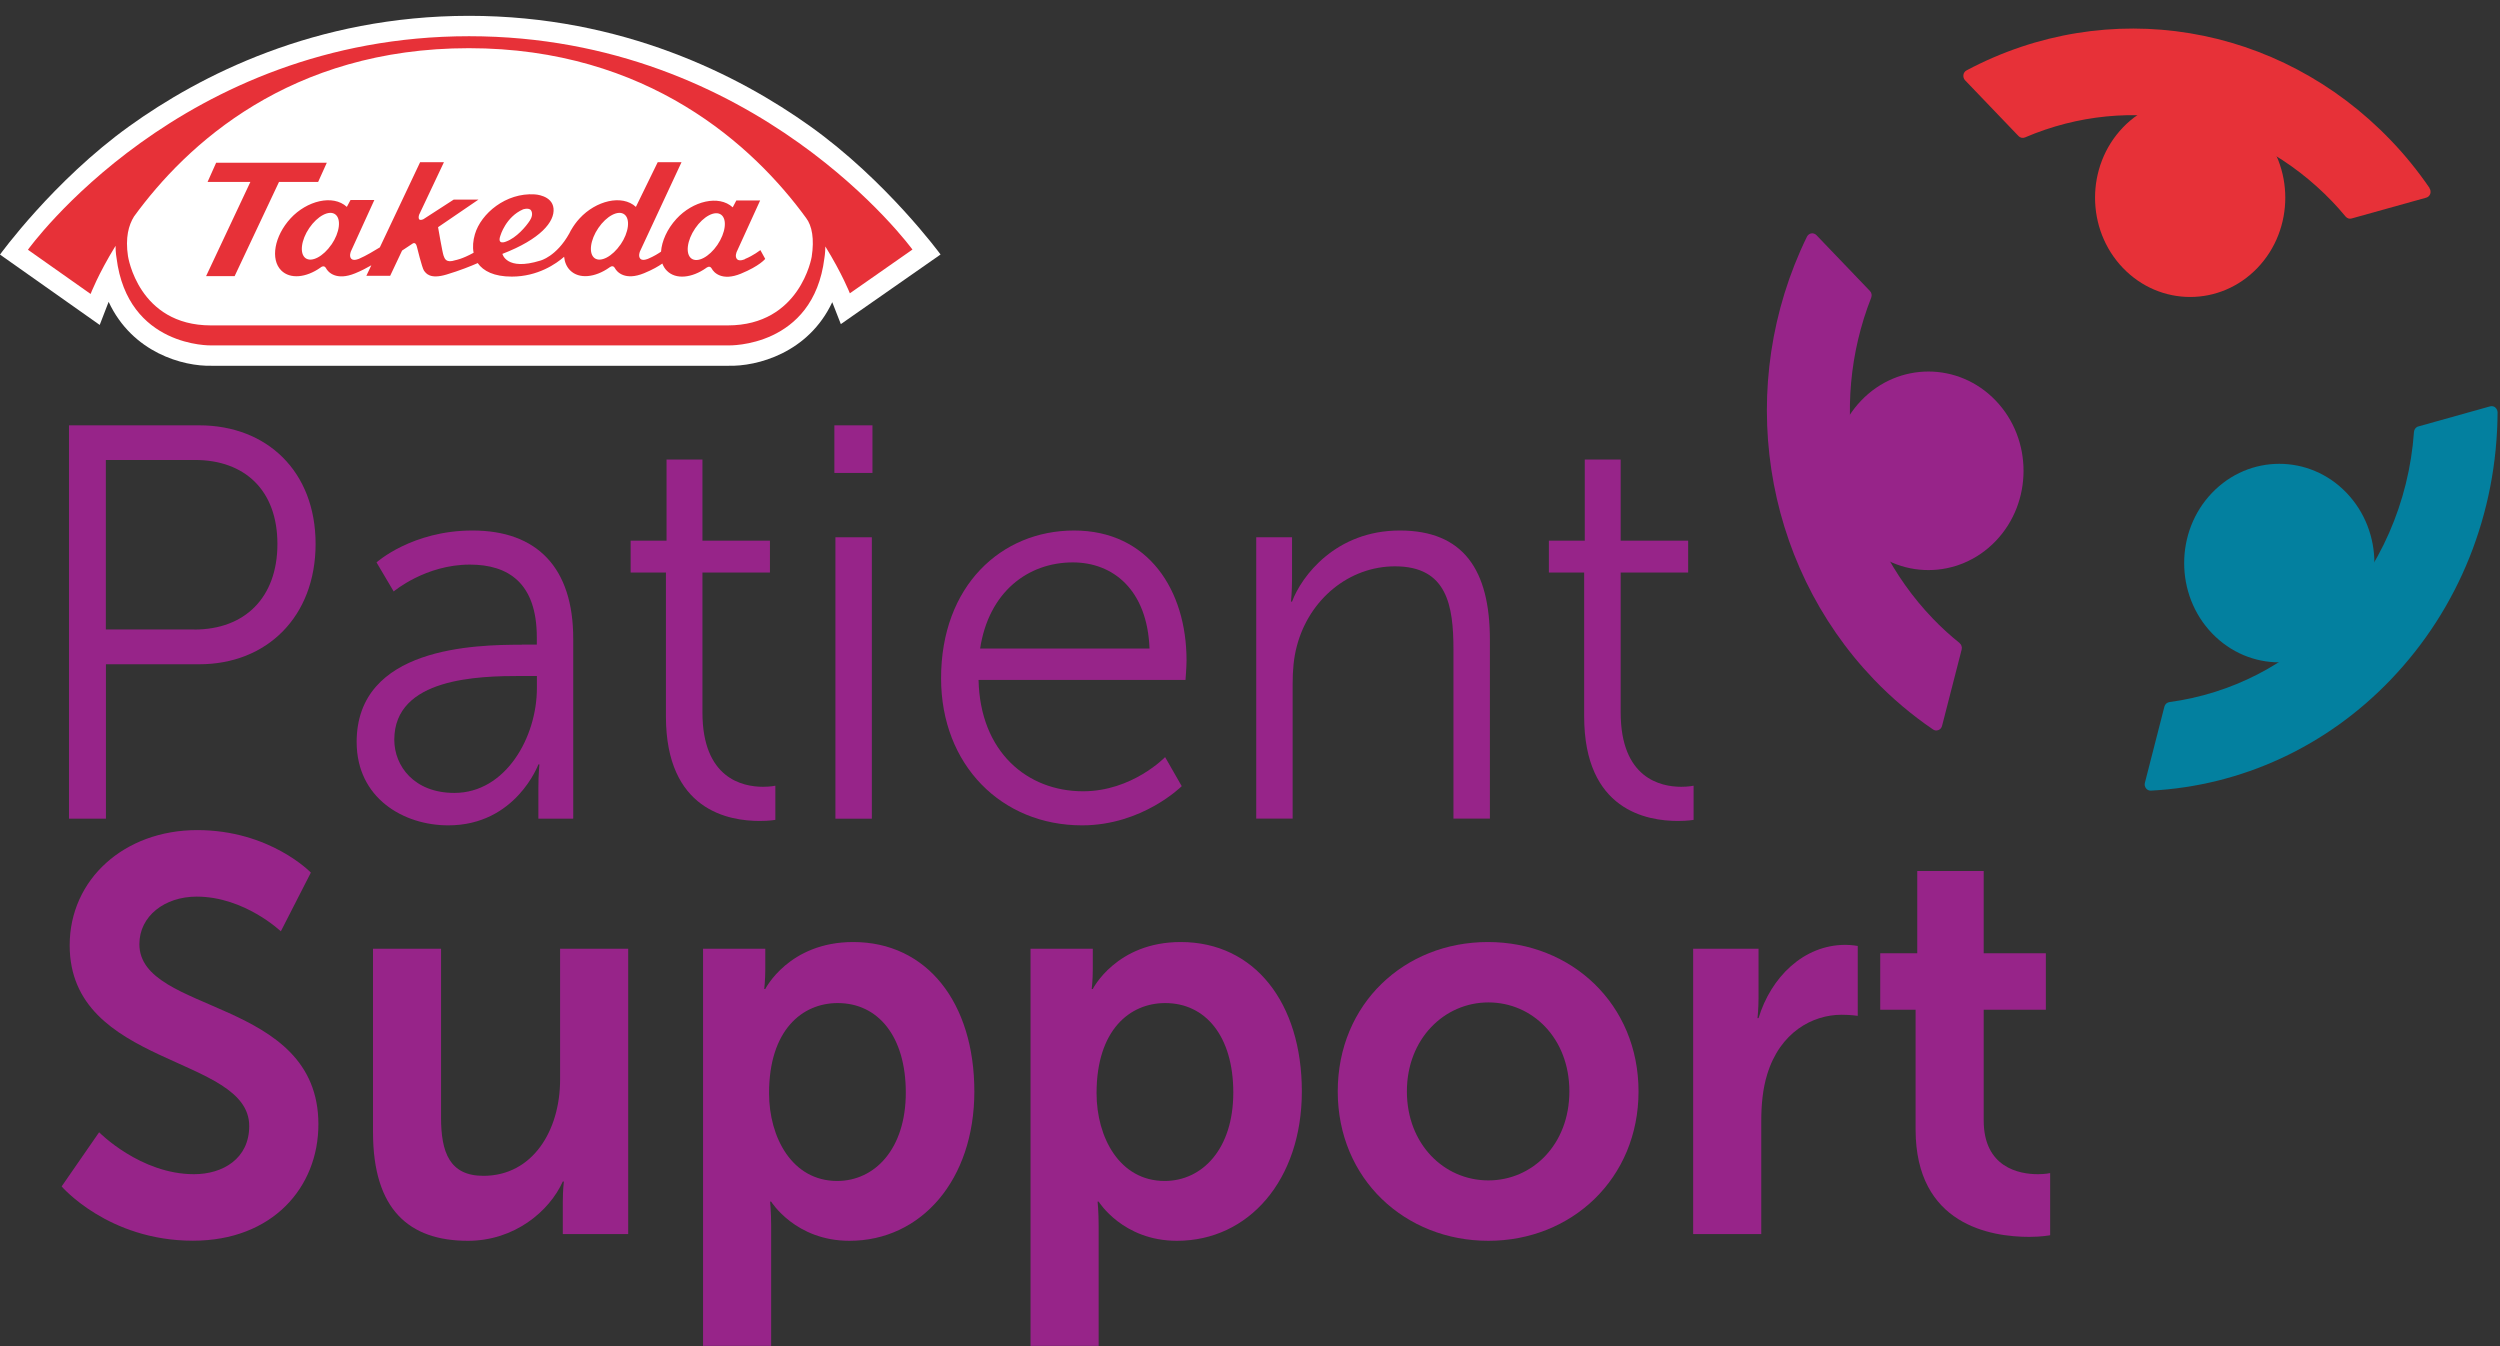 <svg width="156" height="84" viewBox="0 0 156 84" fill="none" xmlns="http://www.w3.org/2000/svg">
<rect x="0" y="0" width="156" height="84" fill="#333333" stroke="none"/>
<g clip-path="url(#clip0_288_2801)">
<path d="M4.305 26.541H12.433C16.645 26.541 19.693 29.404 19.693 33.942C19.693 38.48 16.65 41.45 12.433 41.45H6.61V51.086H4.305V26.541ZM12.127 39.284C15.274 39.284 17.311 37.294 17.311 33.942C17.311 30.589 15.268 28.702 12.16 28.702H6.604V39.278H12.122L12.127 39.284Z" fill="#972489"/>
<path d="M32.563 40.225H33.497V39.769C33.497 36.382 31.722 35.231 29.318 35.231C26.543 35.231 24.566 36.907 24.566 36.907L23.495 35.094C23.495 35.094 25.702 33.104 29.482 33.104C33.53 33.104 35.769 35.441 35.769 39.843V51.086H33.595V49.165C33.595 48.292 33.661 47.699 33.661 47.699H33.595C33.595 47.699 32.191 51.502 27.974 51.502C25.166 51.502 22.255 49.792 22.255 46.303C22.255 40.367 29.646 40.231 32.557 40.231L32.563 40.225ZM28.351 49.478C31.563 49.478 33.502 45.989 33.502 42.95V42.181H32.53C29.886 42.181 24.604 42.283 24.604 46.16C24.604 47.802 25.844 49.478 28.351 49.478Z" fill="#972489"/>
<path d="M41.559 35.726H39.352V33.737H41.592V28.674H43.832V33.737H48.044V35.726H43.832V44.455C43.832 48.577 46.339 49.096 47.612 49.096C48.082 49.096 48.382 49.028 48.382 49.028V51.16C48.382 51.16 48.016 51.228 47.41 51.228C45.471 51.228 41.554 50.567 41.554 44.7V35.726H41.559Z" fill="#972489"/>
<path d="M52.065 26.541H54.441V29.512H52.065V26.541ZM52.13 33.526H54.403V51.086H52.13V33.526Z" fill="#972489"/>
<path d="M67.015 33.104C71.664 33.104 74.04 36.838 74.04 41.206C74.04 41.622 73.975 42.426 73.975 42.426H61.061C61.16 46.93 64.104 49.376 67.584 49.376C70.659 49.376 72.702 47.243 72.702 47.243L73.74 49.056C73.74 49.056 71.298 51.502 67.518 51.502C62.498 51.502 58.723 47.734 58.723 42.323C58.723 36.565 62.471 33.104 67.021 33.104H67.015ZM71.73 40.47C71.593 36.804 69.457 35.094 66.944 35.094C64.137 35.094 61.695 36.947 61.16 40.47H71.73Z" fill="#972489"/>
<path d="M78.383 33.526H80.623V36.143C80.623 36.913 80.557 37.54 80.557 37.54H80.623C81.224 35.932 83.365 33.104 87.347 33.104C91.33 33.104 92.969 35.584 92.969 39.911V51.08H90.696V40.538C90.696 37.779 90.297 35.339 87.052 35.339C84.174 35.339 81.699 37.397 80.929 40.293C80.727 41.029 80.661 41.827 80.661 42.665V51.08H78.389V33.52L78.383 33.526Z" fill="#972489"/>
<path d="M98.857 35.726H96.65V33.737H98.89V28.674H101.13V33.737H105.341V35.726H101.13V44.455C101.13 48.577 103.637 49.096 104.91 49.096C105.38 49.096 105.68 49.028 105.68 49.028V51.16C105.68 51.16 105.314 51.228 104.708 51.228C102.769 51.228 98.852 50.567 98.852 44.7V35.726H98.857Z" fill="#972489"/>
<path d="M151.599 11.724C150.867 10.658 150.058 9.66 149.19 8.759C142.187 1.45 131.546 -0.306 122.713 4.392C122.609 4.449 122.532 4.552 122.516 4.677C122.5 4.797 122.538 4.922 122.62 5.008L125.957 8.491C126.061 8.6 126.22 8.634 126.356 8.577C132.966 5.743 140.493 7.317 145.535 12.579C145.792 12.847 146.06 13.144 146.366 13.514C146.459 13.623 146.601 13.674 146.737 13.634L151.397 12.334C151.462 12.317 151.517 12.283 151.561 12.237C151.599 12.197 151.626 12.152 151.648 12.095C151.686 11.975 151.67 11.844 151.599 11.741V11.724Z" fill="#E73138"/>
<path d="M122.281 40.128C121.669 39.637 121.106 39.119 120.598 38.588C115.556 33.326 114.054 25.47 116.764 18.571C116.818 18.428 116.791 18.263 116.682 18.155L113.344 14.671C113.262 14.586 113.142 14.546 113.027 14.563C112.912 14.58 112.809 14.66 112.754 14.768C108.253 23.987 109.935 35.099 116.938 42.403C118.053 43.566 119.293 44.615 120.626 45.521C120.724 45.59 120.85 45.601 120.959 45.555C121.008 45.538 121.052 45.504 121.09 45.47C121.134 45.424 121.167 45.362 121.183 45.299L122.407 40.532C122.445 40.384 122.396 40.225 122.275 40.128H122.281Z" fill="#972489"/>
<path d="M155.707 25.424C155.614 25.35 155.499 25.327 155.385 25.356L150.905 26.61C150.752 26.65 150.643 26.792 150.632 26.952C150.321 31.348 148.507 35.481 145.53 38.588C142.766 41.473 139.253 43.281 135.369 43.811C135.222 43.834 135.096 43.942 135.058 44.096L133.84 48.851C133.807 48.971 133.84 49.096 133.911 49.193C133.987 49.29 134.097 49.341 134.217 49.335C139.876 49.039 145.191 46.582 149.184 42.408C153.445 37.961 155.811 32.043 155.849 25.738C155.849 25.618 155.794 25.504 155.707 25.43V25.424Z" fill="#03809F"/>
<path d="M146.426 30.755C144.109 28.338 140.346 28.338 138.03 30.755C135.713 33.172 135.713 37.1 138.03 39.518C140.346 41.935 144.109 41.935 146.426 39.518C148.742 37.1 148.742 33.172 146.426 30.755Z" fill="#03809F"/>
<path d="M124.532 24.997C122.215 22.579 118.452 22.579 116.136 24.997C113.819 27.414 113.819 31.342 116.136 33.76C118.452 36.177 122.215 36.177 124.532 33.76C126.848 31.342 126.848 27.414 124.532 24.997Z" fill="#972489"/>
<path d="M140.865 7.955C138.548 5.538 134.785 5.538 132.469 7.955C130.152 10.373 130.152 14.301 132.469 16.718C134.785 19.135 138.548 19.135 140.865 16.718C143.181 14.301 143.181 10.373 140.865 7.955Z" fill="#E73138"/>
<path d="M6.184 70.653C6.184 70.653 8.757 73.27 12.105 73.27C13.913 73.27 15.552 72.295 15.552 70.265C15.552 65.829 4.348 66.599 4.348 58.988C4.348 54.866 7.762 51.798 12.307 51.798C16.852 51.798 19.398 54.45 19.398 54.45L17.524 58.115C17.524 58.115 15.252 55.949 12.274 55.949C10.27 55.949 8.697 57.169 8.697 58.914C8.697 63.309 19.868 62.232 19.868 70.157C19.868 74.102 16.989 77.42 12.04 77.42C6.752 77.42 3.846 74.034 3.846 74.034L6.189 70.647L6.184 70.653Z" fill="#972489"/>
<path d="M23.271 59.199H27.521V69.74C27.521 71.907 28.056 73.372 30.165 73.372C33.24 73.372 34.95 70.544 34.95 67.369V59.199H39.2V77.004H35.119V74.98C35.119 74.284 35.185 73.726 35.185 73.726H35.119C34.284 75.579 32.109 77.426 29.198 77.426C25.554 77.426 23.276 75.504 23.276 70.653V59.204L23.271 59.199Z" fill="#972489"/>
<path d="M43.876 59.199H47.754V60.493C47.754 61.154 47.688 61.713 47.688 61.713H47.754C47.754 61.713 49.224 58.783 53.239 58.783C57.854 58.783 60.799 62.586 60.799 68.104C60.799 73.623 57.488 77.426 53.004 77.426C49.628 77.426 48.12 74.98 48.12 74.98H48.054C48.054 74.98 48.12 75.607 48.12 76.514V83.983H43.87V59.193L43.876 59.199ZM52.239 73.692C54.582 73.692 56.522 71.702 56.522 68.178C56.522 64.655 54.784 62.591 52.272 62.591C50.065 62.591 47.989 64.267 47.989 68.213C47.989 70.972 49.426 73.692 52.239 73.692Z" fill="#972489"/>
<path d="M64.312 59.199H68.19V60.493C68.19 61.154 68.124 61.713 68.124 61.713H68.19C68.19 61.713 69.659 58.783 73.674 58.783C78.29 58.783 81.235 62.586 81.235 68.104C81.235 73.623 77.924 77.426 73.44 77.426C70.064 77.426 68.556 74.98 68.556 74.98H68.49C68.49 74.98 68.556 75.607 68.556 76.514V83.983H64.306V59.193L64.312 59.199ZM72.675 73.692C75.018 73.692 76.958 71.702 76.958 68.178C76.958 64.655 75.221 62.591 72.708 62.591C70.501 62.591 68.425 64.267 68.425 68.213C68.425 70.972 69.862 73.692 72.675 73.692Z" fill="#972489"/>
<path d="M92.843 58.783C98.06 58.783 102.244 62.66 102.244 68.104C102.244 73.549 98.065 77.426 92.876 77.426C87.686 77.426 83.475 73.583 83.475 68.104C83.475 62.625 87.653 58.783 92.838 58.783H92.843ZM92.876 73.657C95.618 73.657 97.929 71.423 97.929 68.104C97.929 64.786 95.624 62.551 92.876 62.551C90.128 62.551 87.79 64.82 87.79 68.104C87.79 71.388 90.101 73.657 92.876 73.657Z" fill="#972489"/>
<path d="M105.653 59.199H109.733V62.272C109.733 62.933 109.668 63.532 109.668 63.532H109.733C110.504 60.983 112.541 58.959 115.152 58.959C115.551 58.959 115.923 59.028 115.923 59.028V63.389C115.923 63.389 115.486 63.321 114.917 63.321C113.109 63.321 111.072 64.404 110.269 67.055C110.001 67.928 109.903 68.908 109.903 69.952V77.004H105.653V59.199Z" fill="#972489"/>
<path d="M119.533 63.007H117.326V59.484H119.637V54.352H123.783V59.484H127.661V63.007H123.783V69.917C123.783 72.848 125.99 73.27 127.159 73.27C127.629 73.27 127.929 73.201 127.929 73.201V77.078C127.929 77.078 127.427 77.181 126.624 77.181C124.247 77.181 119.533 76.445 119.533 70.476V63.007Z" fill="#972489"/>
<path d="M8.068 7.875C3.327 11.285 0 15.886 0 15.886L6.222 20.276C6.222 20.276 6.763 18.873 6.779 18.834C8.259 22.015 11.433 22.87 13.203 22.824H13.176H45.476H45.444C47.235 22.876 50.442 22.032 51.933 18.856C51.982 18.987 52.468 20.225 52.468 20.225L58.691 15.88C58.691 15.88 55.315 11.268 50.535 7.864C46.137 4.728 38.872 0.988 29.269 0.988C19.666 0.988 12.438 4.734 8.068 7.875Z" fill="white"/>
<path d="M19.851 11.354L20.392 10.156H13.487L12.952 11.354H15.623L12.859 17.232H14.64L17.409 11.354H19.851Z" fill="#E73138"/>
<path d="M44.766 15.282C44.252 16.034 43.526 16.416 43.144 16.131C42.761 15.846 42.865 15.002 43.379 14.25C43.892 13.497 44.618 13.115 45.001 13.4C45.383 13.685 45.279 14.524 44.766 15.282ZM38.724 15.253C38.211 16.006 37.484 16.388 37.102 16.108C36.72 15.823 36.823 14.98 37.337 14.227C37.85 13.475 38.577 13.092 38.959 13.377C39.342 13.663 39.238 14.506 38.724 15.259M31.224 14.706C31.224 14.706 31.557 13.537 32.639 13.064C32.639 13.064 32.945 12.956 33.109 13.092C33.109 13.092 33.344 13.326 33.065 13.759C32.819 14.142 32.224 14.837 31.585 15.071C31.585 15.071 31 15.333 31.224 14.706ZM20.687 15.253C20.173 16.006 19.447 16.388 19.064 16.108C18.682 15.823 18.786 14.98 19.299 14.227C19.813 13.475 20.539 13.092 20.922 13.377C21.304 13.663 21.2 14.506 20.687 15.259M46.487 16.171C46.487 16.171 46.137 16.337 45.99 16.171C45.837 16.006 45.973 15.709 45.973 15.709L47.432 12.511H45.946L45.722 12.938C44.853 12.14 43.22 12.551 42.209 13.657C41.625 14.295 41.297 15.048 41.248 15.704C41.084 15.818 40.806 15.994 40.451 16.143C40.451 16.143 40.101 16.308 39.953 16.143C39.806 15.977 39.937 15.681 39.937 15.681L42.526 10.122H41.041L39.68 12.91C38.812 12.112 37.178 12.528 36.168 13.628C35.96 13.851 35.791 14.09 35.649 14.335C35.649 14.335 35.627 14.37 35.616 14.387C35.583 14.444 35.556 14.501 35.529 14.558C34.72 16.017 33.715 16.262 33.715 16.262C31.59 16.924 31.35 15.841 31.35 15.841C33.731 14.923 34.622 13.834 34.54 13.007C34.458 12.175 33.365 12.129 33.365 12.129C31.568 12.015 30.012 13.326 29.635 14.615C29.52 15.008 29.482 15.407 29.553 15.772C28.832 16.171 28.422 16.234 28.422 16.234C27.821 16.433 27.75 16.137 27.679 15.954C27.608 15.772 27.335 14.176 27.335 14.176L29.858 12.454H28.313L26.417 13.68C25.991 13.862 26.155 13.395 26.155 13.395L27.701 10.122H26.215L23.702 15.436C23.413 15.613 22.834 15.966 22.413 16.143C22.413 16.143 22.063 16.308 21.916 16.143C21.768 15.983 21.899 15.681 21.899 15.681L23.358 12.482H21.872L21.643 12.91C20.774 12.112 19.141 12.528 18.13 13.628C17.12 14.729 16.858 16.188 17.551 16.878C18.108 17.431 19.103 17.329 19.993 16.701C19.993 16.701 20.217 16.496 20.343 16.736C20.468 16.981 20.982 17.54 22.162 17.055C22.539 16.901 22.877 16.724 23.172 16.553L22.861 17.209H24.347L25.09 15.635L25.734 15.208C25.734 15.208 25.931 15.042 26.013 15.39C26.013 15.39 26.335 16.713 26.455 16.884C26.581 17.055 26.827 17.443 27.87 17.129C28.673 16.89 29.416 16.593 29.809 16.416C30.159 16.918 30.831 17.26 31.934 17.26C33.568 17.26 34.715 16.451 35.201 16.023C35.234 16.359 35.359 16.656 35.578 16.872C36.13 17.425 37.129 17.323 38.02 16.696C38.02 16.696 38.244 16.491 38.369 16.73C38.495 16.975 39.008 17.534 40.188 17.049C40.729 16.827 41.095 16.61 41.33 16.445C41.396 16.616 41.489 16.776 41.62 16.901C42.171 17.454 43.171 17.351 44.061 16.724C44.061 16.724 44.285 16.525 44.411 16.758C44.537 17.004 45.05 17.562 46.23 17.078C47.41 16.593 47.749 16.154 47.749 16.154L47.448 15.607C47.404 15.63 47.044 15.932 46.476 16.166" fill="#E73138"/>
<path d="M50.65 16.023C50.65 16.023 49.945 20.305 45.411 20.305H13.16C8.626 20.305 7.986 15.983 7.986 15.983C7.812 14.837 8.025 14.05 8.363 13.508C11.63 9.022 18.087 3.007 29.258 3.007C40.429 3.007 47.033 9.113 50.3 13.6C50.677 14.096 50.819 14.917 50.65 16.023ZM29.269 2.26C11.28 2.26 1.743 15.584 1.743 15.584L5.654 18.343C5.654 18.343 6.124 17.106 7.211 15.339C7.211 15.783 7.271 16.091 7.271 16.091C7.965 21.684 13.171 21.553 13.171 21.553H45.471C45.471 21.553 50.748 21.701 51.442 16.108C51.442 16.108 51.496 15.818 51.502 15.379C52.562 17.1 53.031 18.303 53.031 18.303L56.937 15.572C56.937 15.572 47.257 2.26 29.269 2.26Z" fill="#E73138"/>
</g>
<defs>
<clipPath id="clip0_288_2801">
<rect width="155.854" height="83" fill="white" transform="translate(0 0.988)"/>
</clipPath>
</defs>
</svg>
